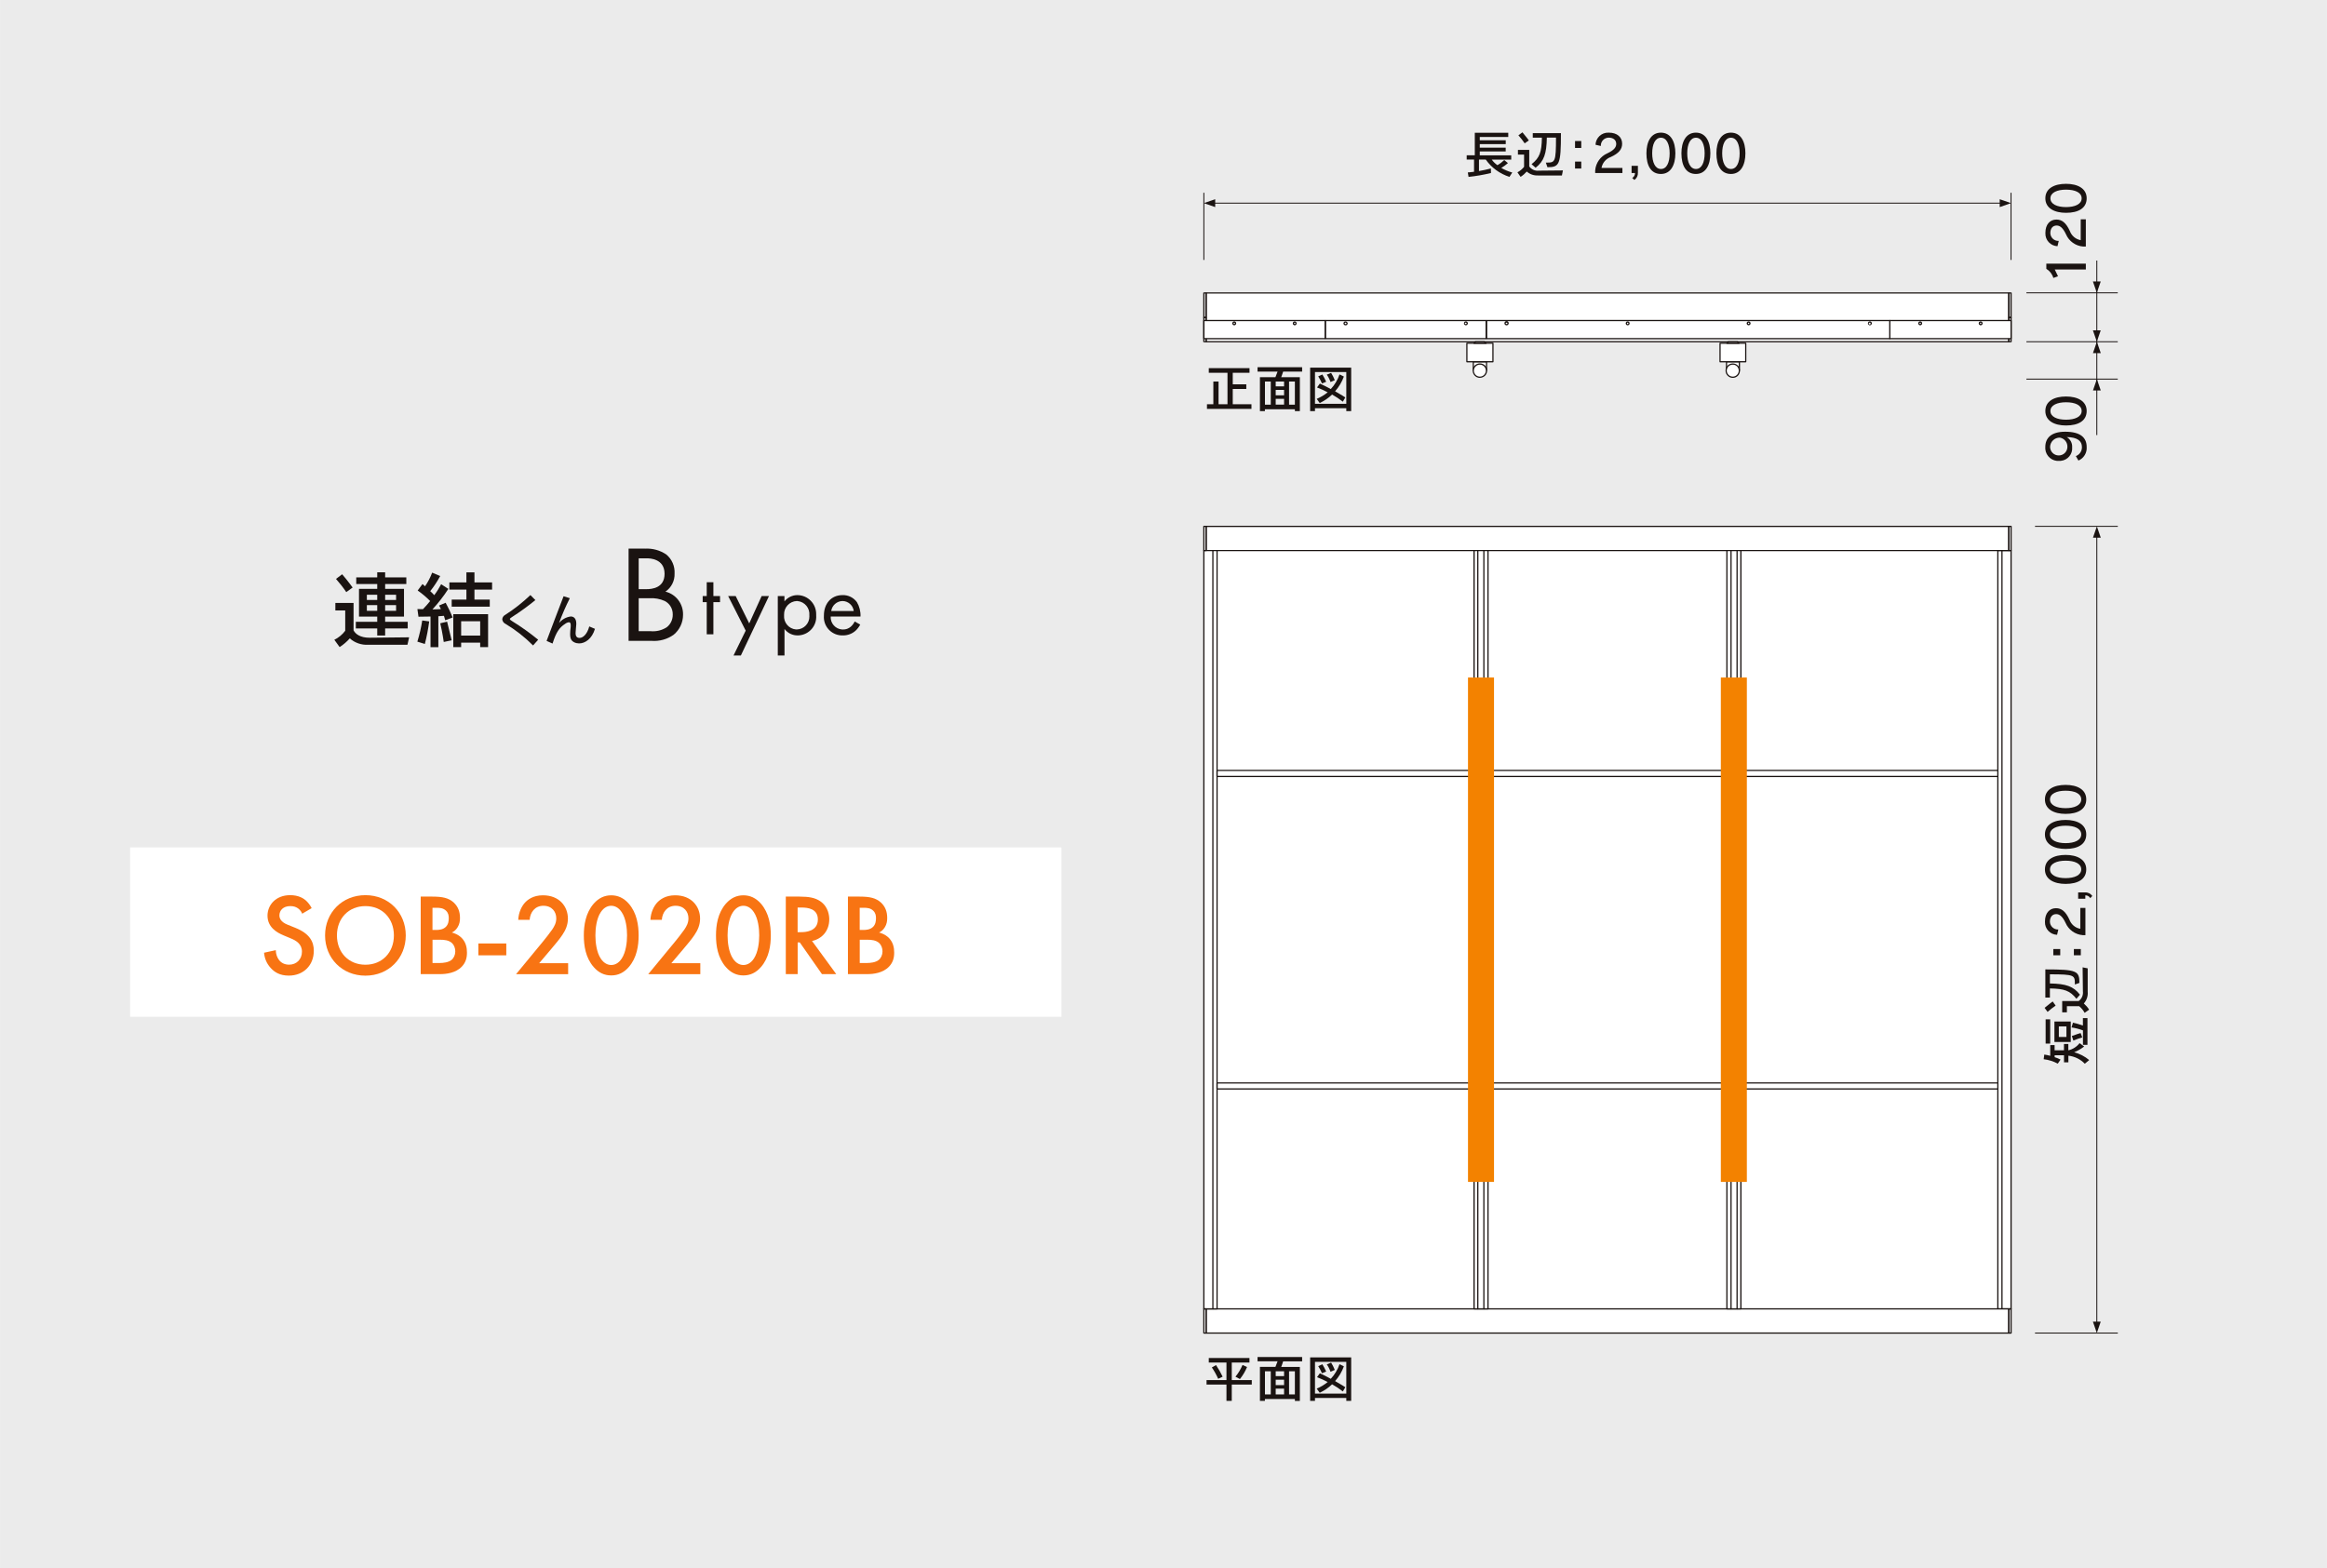 <?xml version="1.0" encoding="UTF-8"?>
<svg id="_レイヤー_1" data-name="レイヤー 1" xmlns="http://www.w3.org/2000/svg" width="176.39mm" height="118.91mm" viewBox="0 0 500 337.08">
  <rect x="0" y="0" width="500" height="337.08" fill="#ebebeb" stroke-width="0"/>
  <rect x="258.67" y="113.14" width="173.46" height="173.38" fill="#fff" stroke-width="0"/>
  <path d="M318.35,233.35h54.09c.07,0,.13.06.13.13v48.56c0,.07-.06.13-.13.13h-54.09c-.07,0-.13-.06-.13-.13v-48.56c0-.07.06-.13.13-.13ZM372.31,233.61h-53.82v48.3h53.82v-48.3Z" fill="#1a1311" stroke-width="0"/>
  <path d="M259.96,166.19h58.06c.07,0,.13.06.14.13,0,0,0,0,0,0v67c0,.07-.06.13-.13.13h-58.07c-.07,0-.13-.06-.13-.13h0v-67c0-.07.06-.13.13-.13ZM317.89,166.46h-57.8v66.73h57.8v-66.73Z" fill="#1a1311" stroke-width="0"/>
  <path d="M259.96,233.35h58.06c.07,0,.13.06.14.13,0,0,0,0,0,0v48.56c0,.07-.06.13-.13.13h-58.07c-.07,0-.13-.06-.13-.13v-48.56c0-.07.06-.13.13-.13ZM317.89,233.61h-57.8v48.3h57.8v-48.3Z" fill="#1a1311" stroke-width="0"/>
  <path d="M259.96,117.47h58.06c.07,0,.13.06.14.13,0,0,0,0,0,0v48.56c0,.07-.06.13-.13.13h-58.07c-.07,0-.13-.06-.13-.13v-48.56c0-.07.06-.13.13-.13ZM317.89,117.73h-57.8v48.29h57.8v-48.29Z" fill="#1a1311" stroke-width="0"/>
  <path d="M318.35,117.47h54.09c.07,0,.13.06.13.13v48.56c0,.07-.06.13-.13.13h-54.09c-.07,0-.13-.06-.13-.13v-48.56c0-.07.06-.13.13-.13ZM372.31,117.73h-53.82v48.29h53.82v-48.29Z" fill="#1a1311" stroke-width="0"/>
  <path d="M372.76,166.19h58.06c.07,0,.13.06.14.13,0,0,0,0,0,0v67c0,.07-.06.13-.13.13h-58.07c-.07,0-.13-.06-.13-.13h0v-67c0-.07.06-.13.13-.13ZM430.69,166.46h-57.8v66.73h57.8v-66.73Z" fill="#1a1311" stroke-width="0"/>
  <path d="M372.76,233.35h58.06c.07,0,.13.06.14.13,0,0,0,0,0,0v48.56c0,.07-.06.13-.13.13h-58.07c-.07,0-.13-.06-.13-.13v-48.56c0-.07.06-.13.13-.13ZM430.69,233.61h-57.8v48.3h57.8v-48.3Z" fill="#1a1311" stroke-width="0"/>
  <path d="M372.76,117.47h58.06c.07,0,.13.06.14.13,0,0,0,0,0,0v48.56c0,.07-.06.13-.13.13h-58.07c-.07,0-.13-.06-.13-.13v-48.56c0-.07.06-.13.13-.13ZM430.69,117.73h-57.8v48.29h57.8v-48.29Z" fill="#1a1311" stroke-width="0"/>
  <rect x="429.28" y="118.33" width="2.85" height="162.99" fill="#fff" stroke-width="0"/>
  <path d="M429.28,118.2h2.85c.07,0,.13.06.13.13v162.99c0,.07-.06.13-.13.13h-2.85c-.07,0-.13-.06-.13-.13h0V118.33c0-.07.06-.13.13-.13ZM431.99,118.46h-2.58v162.72h2.58V118.46Z" fill="#1a1311" stroke-width="0"/>
  <path d="M430.17,281.45c-.07,0-.13-.06-.13-.13h0V118.33c0-.07.06-.13.13-.13s.13.06.13.13v162.99c0,.07-.06.13-.13.13h0Z" fill="#1a1311" stroke-width="0"/>
  <rect x="259.16" y="281.32" width="172.48" height="5.2" fill="#fff" stroke-width="0"/>
  <path d="M259.16,281.19h172.48c.07,0,.13.06.13.13h0v5.2c0,.07-.06.13-.13.13h-172.48c-.07,0-.13-.06-.13-.13v-5.2c0-.07.06-.13.13-.13ZM431.51,281.45h-172.22v4.93h172.22v-4.93Z" fill="#1a1311" stroke-width="0"/>
  <rect x="259.16" y="113.13" width="172.48" height="5.2" fill="#fff" stroke-width="0"/>
  <path d="M259.16,113h172.48c.07,0,.13.06.13.13h0v5.2c0,.07-.06.13-.13.13h-172.48c-.07,0-.13-.06-.13-.13v-5.2c0-.07.06-.13.13-.13ZM431.51,113.27h-172.22v4.93h172.22v-4.93Z" fill="#1a1311" stroke-width="0"/>
  <rect x="258.67" y="118.33" width="2.84" height="162.99" fill="#fff" stroke-width="0"/>
  <path d="M258.67,118.2h2.84c.07,0,.13.06.13.13v162.99c0,.07-.06.13-.13.13h-2.84c-.07,0-.13-.06-.13-.13h0V118.33c0-.07.06-.13.13-.13ZM261.38,118.46h-2.58v162.72h2.58V118.46Z" fill="#1a1311" stroke-width="0"/>
  <path d="M260.61,281.45c-.07,0-.13-.06-.13-.13h0V118.33c0-.07.06-.13.13-.13s.13.06.13.13v162.99c0,.07-.06.13-.13.13h0Z" fill="#1a1311" stroke-width="0"/>
  <rect x="371.06" y="118.33" width="3.01" height="162.99" fill="#fff" stroke-width="0"/>
  <path d="M371.06,118.2h3c.07,0,.13.05.14.13,0,0,0,0,0,0v162.99c0,.07-.06.13-.13.13h-3.01c-.07,0-.13-.06-.13-.13h0V118.33c0-.07.06-.13.13-.13ZM373.93,118.46h-2.74v162.72h2.74V118.46Z" fill="#1a1311" stroke-width="0"/>
  <path d="M371.95,281.45c-.07,0-.13-.06-.13-.13h0V118.33c0-.07.06-.13.13-.13s.13.06.13.13v162.99c0,.07-.06.13-.13.13h0Z" fill="#1a1311" stroke-width="0"/>
  <path d="M373.25,281.45c-.07,0-.13-.06-.13-.13h0V118.33c0-.07.06-.13.13-.13s.13.06.13.13v162.99c0,.07-.06.13-.13.13h0Z" fill="#1a1311" stroke-width="0"/>
  <rect x="319.73" y="232.76" width="51.33" height="1.29" fill="#fff" stroke-width="0"/>
  <path d="M319.73,232.63h51.33c.07,0,.13.06.13.13v1.29c0,.07-.06.13-.13.13h-51.33c-.07,0-.13-.06-.13-.13v-1.29c0-.07.06-.13.13-.13ZM370.93,232.89h-51.07v1.03h51.07v-1.03Z" fill="#1a1311" stroke-width="0"/>
  <rect x="319.73" y="165.59" width="51.33" height="1.3" fill="#fff" stroke-width="0"/>
  <path d="M319.73,165.46h51.33c.07,0,.13.06.13.13v1.3c0,.07-.06.13-.13.13h-51.33c-.07,0-.13-.06-.13-.13v-1.3c0-.07.06-.13.13-.13ZM370.93,165.72h-51.07v1.04h51.07v-1.04Z" fill="#1a1311" stroke-width="0"/>
  <rect x="316.73" y="118.33" width="3" height="162.99" fill="#fff" stroke-width="0"/>
  <path d="M316.73,118.2h3c.07,0,.13.06.13.13v162.99c0,.07-.06.13-.13.13h-3c-.07,0-.13-.06-.13-.13h0V118.33c0-.07.06-.13.13-.13ZM319.6,118.46h-2.73v162.72h2.73V118.46Z" fill="#1a1311" stroke-width="0"/>
  <path d="M317.54,281.45c-.07,0-.13-.06-.13-.13h0V118.33c0-.07.06-.13.13-.13s.13.06.13.13v162.99c0,.07-.06.13-.13.13h0Z" fill="#1a1311" stroke-width="0"/>
  <path d="M318.84,281.45c-.07,0-.13-.06-.13-.13h0V118.33c0-.07.06-.13.13-.13s.13.06.13.13v162.99c0,.07-.06.13-.13.13h0Z" fill="#1a1311" stroke-width="0"/>
  <rect x="261.51" y="232.76" width="55.22" height="1.29" fill="#fff" stroke-width="0"/>
  <path d="M261.51,232.63h55.22c.07,0,.13.06.13.13v1.29c0,.07-.06.13-.13.13h-55.22c-.07,0-.13-.06-.13-.13v-1.29c0-.07.06-.13.13-.13ZM316.6,232.89h-54.95v1.03h54.95v-1.03Z" fill="#1a1311" stroke-width="0"/>
  <path d="M258.67,113h.49c.07,0,.13.06.13.13,0,0,0,0,0,0v5.2c0,.07-.06.13-.13.13h-.49c-.07,0-.13-.06-.13-.13v-5.2c0-.07.06-.13.13-.13ZM259.02,113.27h-.22v4.93h.22v-4.93Z" fill="#1a1311" stroke-width="0"/>
  <path d="M431.64,113h.49c.07,0,.13.06.13.13v5.2c0,.07-.06.13-.13.13h-.49c-.07,0-.13-.06-.13-.13v-5.2c0-.07.06-.13.13-.13ZM431.99,113.27h-.22v4.93h.22v-4.93Z" fill="#1a1311" stroke-width="0"/>
  <path d="M258.67,281.19h.49c.07,0,.13.06.13.13,0,0,0,0,0,0v5.2c0,.07-.06.13-.13.13h-.49c-.07,0-.13-.06-.13-.13v-5.2c0-.07.06-.13.13-.13ZM259.02,281.45h-.22v4.93h.22v-4.93Z" fill="#1a1311" stroke-width="0"/>
  <path d="M431.64,281.19h.49c.07,0,.13.06.13.13v5.2c0,.07-.06.13-.13.13h-.49c-.07,0-.13-.06-.13-.13v-5.2c0-.07.06-.13.13-.13ZM431.99,281.45h-.22v4.93h.22v-4.93Z" fill="#1a1311" stroke-width="0"/>
  <rect x="261.51" y="165.59" width="55.22" height="1.3" fill="#fff" stroke-width="0"/>
  <path d="M261.51,165.46h55.22c.07,0,.13.06.13.13v1.3c0,.07-.06.13-.13.13h-55.22c-.07,0-.13-.06-.13-.13v-1.3c0-.07.06-.13.13-.13ZM316.6,165.72h-54.95v1.04h54.95v-1.04Z" fill="#1a1311" stroke-width="0"/>
  <rect x="374.06" y="232.76" width="55.22" height="1.29" fill="#fff" stroke-width="0"/>
  <path d="M374.06,232.63h55.22c.07,0,.13.06.13.13v1.29c0,.07-.06.13-.13.13h-55.22c-.07,0-.13-.06-.13-.13v-1.29c0-.07.06-.13.13-.13ZM429.15,232.89h-54.96v1.03h54.96v-1.03Z" fill="#1a1311" stroke-width="0"/>
  <rect x="374.06" y="165.59" width="55.22" height="1.3" fill="#fff" stroke-width="0"/>
  <path d="M374.06,165.46h55.22c.07,0,.13.06.13.13v1.3c0,.07-.06.13-.13.13h-55.22c-.07,0-.13-.06-.13-.13v-1.3c0-.07.06-.13.13-.13ZM429.15,165.72h-54.96v1.04h54.96v-1.04Z" fill="#1a1311" stroke-width="0"/>
  <path d="M371.87,67.73h-52.95c-.07,0-.13-.06-.13-.13s.06-.13.13-.13h52.95c.07,0,.13.06.13.13s-.06.13-.13.13Z" fill="#1a1311" stroke-width="0"/>
  <path d="M371.87,67.89h-52.95c-.07,0-.13-.06-.13-.13s.06-.13.13-.13h52.95c.07,0,.13.06.13.13s-.06.13-.13.13Z" fill="#1a1311" stroke-width="0"/>
  <path d="M371.87,72.28h-.01l-52.95-4.38c-.07,0-.13-.07-.12-.14,0,0,0,0,0,0,0-.07.07-.13.14-.12,0,0,0,0,0,0l52.95,4.38c.07,0,.13.06.13.14s-.06.13-.14.13h0Z" fill="#1a1311" stroke-width="0"/>
  <path d="M318.93,72.28c-.07,0-.13-.05-.13-.12,0-.07.05-.14.12-.14l52.95-4.38c.07,0,.14.05.14.12,0,.07-.05.14-.12.14l-52.95,4.38h-.01Z" fill="#1a1311" stroke-width="0"/>
  <rect x="259.16" y="62.97" width="172.48" height="10.48" fill="#fff" stroke-width="0"/>
  <path d="M259.16,62.84h172.48c.07,0,.13.06.13.13h0v10.48c0,.07-.06.13-.13.13h-172.48c-.07,0-.13-.06-.13-.13v-10.48c0-.07.06-.13.13-.13ZM431.51,63.1h-172.22v10.21h172.22v-10.21Z" fill="#1a1311" stroke-width="0"/>
  <path d="M258.67,68.11h.49c.07,0,.13.06.13.13,0,0,0,0,0,0v5.2c0,.07-.06.13-.13.13h-.49c-.07,0-.13-.06-.13-.13v-5.2c0-.07.06-.13.13-.13ZM259.02,68.38h-.22v4.94h.22v-4.94Z" fill="#1a1311" stroke-width="0"/>
  <path d="M258.67,62.84h.49c.07,0,.13.06.13.13,0,0,0,0,0,0v5.28c0,.07-.06.13-.13.13h-.49c-.07,0-.13-.06-.13-.13v-5.28c0-.07.06-.13.13-.13ZM259.02,63.1h-.22v5.01h.22v-5.01Z" fill="#1a1311" stroke-width="0"/>
  <path d="M431.64,68.11h.49c.07,0,.13.06.13.13v5.2c0,.07-.06.13-.13.13h-.49c-.07,0-.13-.06-.13-.13v-5.2c0-.07.06-.13.13-.13ZM431.99,68.38h-.22v4.94h.22v-4.94Z" fill="#1a1311" stroke-width="0"/>
  <path d="M431.64,62.84h.49c.07,0,.13.06.13.13v5.28c0,.07-.06.13-.13.13h-.49c-.07,0-.13-.06-.13-.13v-5.28c0-.07.06-.13.13-.13ZM431.99,63.1h-.22v5.01h.22v-5.01Z" fill="#1a1311" stroke-width="0"/>
  <rect x="316.57" y="77.75" width="2.84" height="1.87" fill="#fff" stroke-width="0"/>
  <path d="M316.57,77.62h2.84c.07,0,.13.06.13.13v1.87c0,.07-.06.13-.13.13,0,0,0,0,0,0h-2.84c-.07,0-.13-.06-.13-.13v-1.87c0-.07.06-.13.13-.13ZM319.28,77.88h-2.58v1.6h2.58v-1.6Z" fill="#1a1311" stroke-width="0"/>
  <rect x="315.19" y="73.77" width="5.6" height="3.98" fill="#fff" stroke-width="0"/>
  <path d="M315.19,73.64h5.6c.07,0,.13.06.13.13,0,0,0,0,0,0v3.98c0,.07-.06.13-.13.13h-5.6c-.07,0-.13-.06-.13-.13v-3.98c0-.07.06-.13.13-.13ZM320.66,73.9h-5.34v3.72h5.34v-3.72Z" fill="#1a1311" stroke-width="0"/>
  <path d="M317.05,73.45l-.32.32h2.6l-.4-.32h-1.88Z" fill="#fff" stroke-width="0"/>
  <path d="M319.32,73.9h-2.6c-.07,0-.13-.06-.13-.13,0-.03.01-.07.04-.09l.32-.32s.06-.04.09-.04h1.87s.06.01.08.03l.4.32c.06.05.07.13.02.19-.03.03-.06.05-.1.05h0ZM317.05,73.63h1.9l-.07-.06h-1.77l-.06.06Z" fill="#1a1311" stroke-width="0"/>
  <path d="M319.41,79.66c0,.79-.64,1.42-1.42,1.42-.79,0-1.42-.64-1.42-1.42,0-.78.63-1.42,1.42-1.42.79,0,1.42.64,1.43,1.42h0" fill="#fff" stroke-width="0"/>
  <path d="M317.98,81.21c-.86,0-1.55-.7-1.55-1.56s.7-1.55,1.56-1.55c.86,0,1.55.7,1.55,1.55,0,.86-.7,1.55-1.56,1.55h0ZM317.98,78.37c-.71,0-1.29.58-1.29,1.29,0,.71.58,1.29,1.29,1.29.71,0,1.29-.58,1.29-1.29s-.58-1.29-1.29-1.29h0Z" fill="#1a1311" stroke-width="0"/>
  <rect x="370.98" y="77.75" width="2.77" height="1.87" fill="#fff" stroke-width="0"/>
  <path d="M370.98,77.62h2.77c.07,0,.13.06.13.13,0,0,0,0,0,0v1.87c0,.07-.06.13-.13.13,0,0,0,0,0,0h-2.77c-.07,0-.13-.06-.13-.13v-1.87c0-.07.06-.13.13-.13ZM373.61,77.88h-2.5v1.6h2.5v-1.6Z" fill="#1a1311" stroke-width="0"/>
  <rect x="369.59" y="73.77" width="5.52" height="3.98" fill="#fff" stroke-width="0"/>
  <path d="M369.59,73.64h5.52c.07,0,.13.06.13.13v3.98c0,.07-.06.13-.13.13h-5.52c-.07,0-.13-.06-.13-.13v-3.98c0-.07.06-.13.13-.13ZM374.98,73.9h-5.26v3.72h5.26v-3.72Z" fill="#1a1311" stroke-width="0"/>
  <path d="M371.39,73.45l-.33.32h2.6l-.32-.32h-1.95Z" fill="#fff" stroke-width="0"/>
  <path d="M373.66,73.9h-2.6c-.07,0-.13-.06-.13-.13,0-.04.01-.07.04-.09l.32-.32s.06-.04.09-.04h1.95s.07.01.09.04l.32.32c.05.05.05.13,0,.19-.02.03-.06.04-.09.04h0ZM371.38,73.63h1.95l-.06-.06h-1.84l-.06.06Z" fill="#1a1311" stroke-width="0"/>
  <path d="M373.74,79.66c-.02.76-.66,1.37-1.42,1.34-.76-.02-1.37-.66-1.34-1.42.02-.75.63-1.35,1.38-1.35.77.01,1.39.65,1.38,1.42" fill="#fff" stroke-width="0"/>
  <path d="M372.36,81.21c-.86.02-1.57-.66-1.59-1.51-.02-.86.66-1.57,1.51-1.59.86-.02,1.57.66,1.59,1.51,0,.01,0,.03,0,.04,0,.85-.67,1.54-1.51,1.55ZM372.36,78.37c-.71-.02-1.31.54-1.33,1.25-.02.71.54,1.31,1.25,1.33.71.02,1.31-.54,1.33-1.25,0-.01,0-.03,0-.04,0-.7-.55-1.28-1.25-1.29Z" fill="#1a1311" stroke-width="0"/>
  <rect x="258.67" y="68.89" width="26.07" height="3.9" fill="#fff" stroke-width="0"/>
  <path d="M258.67,68.76h26.07c.07,0,.13.06.13.13v3.9c0,.07-.06.13-.13.13h-26.07c-.07,0-.13-.06-.13-.13v-3.9c0-.07.06-.13.13-.13ZM284.61,69.03h-25.8v3.63h25.8v-3.63Z" fill="#1a1311" stroke-width="0"/>
  <path d="M265.2,69.92c-.23,0-.42-.19-.42-.42s.19-.42.42-.42.42.19.42.42h0c0,.23-.19.42-.42.42ZM265.2,69.35c-.08,0-.15.07-.15.15,0,.08.07.15.15.15s.15-.07.15-.15-.07-.15-.15-.15Z" fill="#1a1311" stroke-width="0"/>
  <path d="M278.2,69.92c-.23,0-.42-.18-.42-.41,0-.23.18-.42.41-.42.23,0,.42.18.42.41h0c0,.23-.19.42-.41.42ZM278.2,69.35c-.08,0-.15.07-.15.15,0,.08.07.15.15.15.08,0,.15-.07.15-.15,0-.08-.07-.15-.15-.15Z" fill="#1a1311" stroke-width="0"/>
  <rect x="406.06" y="68.89" width="26.07" height="3.9" fill="#fff" stroke-width="0"/>
  <path d="M406.06,68.76h26.07c.07,0,.13.06.13.13,0,0,0,0,0,0v3.9c0,.07-.06.13-.13.13h-26.07c-.07,0-.13-.06-.13-.13v-3.9c0-.07.06-.13.13-.13ZM432,69.03h-25.8v3.63h25.8v-3.63Z" fill="#1a1311" stroke-width="0"/>
  <path d="M425.59,69.92c-.23,0-.42-.19-.42-.42,0-.23.19-.42.42-.42.23,0,.42.19.42.42h0c0,.23-.19.42-.42.42ZM425.59,69.35c-.08,0-.15.07-.15.15,0,.08.07.15.15.15s.15-.07.15-.15h0c0-.08-.07-.15-.15-.15h0Z" fill="#1a1311" stroke-width="0"/>
  <path d="M412.6,69.92c-.23,0-.42-.18-.42-.42s.18-.42.42-.42c.23,0,.42.18.42.42h0c0,.23-.19.42-.42.42ZM412.6,69.35c-.08,0-.15.07-.16.15,0,.09.07.15.16.15.08,0,.15-.07.15-.15h0c0-.08-.07-.15-.15-.15h0Z" fill="#1a1311" stroke-width="0"/>
  <rect x="319.41" y="68.89" width="86.65" height="3.9" fill="#fff" stroke-width="0"/>
  <path d="M319.41,68.76h86.65c.07,0,.13.06.13.13v3.9c0,.07-.06.13-.13.13h-86.65c-.07,0-.13-.06-.13-.13v-3.9c0-.07.06-.13.13-.13ZM405.93,69.03h-86.38v3.63h86.38v-3.63Z" fill="#1a1311" stroke-width="0"/>
  <path d="M401.75,69.92c-.23-.02-.4-.22-.38-.46s.22-.4.46-.38c.22.02.38.2.38.42-.01.24-.22.43-.46.42ZM401.75,69.35c-.09,0-.18.06-.19.15-.03.11.04.22.15.24.11.03.22-.04.24-.15s-.04-.22-.15-.24c-.02,0-.03,0-.05,0Z" fill="#1a1311" stroke-width="0"/>
  <path d="M375.73,69.92c-.23,0-.42-.19-.42-.42s.19-.42.42-.42.42.19.42.42h0c0,.23-.19.42-.42.42h0ZM375.73,69.35c-.08,0-.15.07-.15.15s.07.15.15.15.15-.07.15-.15h0c0-.08-.07-.15-.15-.15h0Z" fill="#1a1311" stroke-width="0"/>
  <path d="M349.74,69.92c-.23,0-.42-.18-.42-.42s.18-.42.42-.42c.23,0,.42.18.42.42h0c0,.23-.19.42-.42.42ZM349.74,69.35c-.08,0-.15.07-.15.15-.01.08.04.16.13.17s.16-.04.17-.13c0-.02,0-.03,0-.05,0-.08-.07-.15-.15-.15h0Z" fill="#1a1311" stroke-width="0"/>
  <path d="M323.71,69.92c-.24.01-.44-.17-.45-.41,0,0,0,0,0,0-.02-.25.16-.47.42-.5s.47.16.5.42c.02.25-.16.47-.42.5-.01,0-.03,0-.04,0ZM323.71,69.35c-.09,0-.18.06-.19.15.01.09.09.16.19.15.1.01.19-.06.2-.15h0c-.02-.1-.1-.16-.2-.15h0Z" fill="#1a1311" stroke-width="0"/>
  <rect x="284.81" y="68.89" width="34.51" height="3.9" fill="#fff" stroke-width="0"/>
  <path d="M284.81,68.76h34.51c.07,0,.13.06.13.13v3.9c0,.07-.06.13-.13.13h-34.51c-.07,0-.13-.06-.13-.13v-3.9c0-.07.06-.13.13-.13ZM319.2,69.03h-34.25v3.63h34.25v-3.63Z" fill="#1a1311" stroke-width="0"/>
  <path d="M314.94,69.92c-.23-.02-.4-.22-.38-.46s.22-.4.46-.38c.22.02.38.2.38.42-.01.24-.22.43-.46.42ZM314.94,69.35c-.08-.02-.17.04-.19.12-.02.08.04.17.12.19.02,0,.04,0,.07,0,.08.02.17-.04.19-.12.02-.08-.04-.17-.12-.19-.02,0-.04,0-.07,0Z" fill="#1a1311" stroke-width="0"/>
  <path d="M289.12,69.92c-.23.02-.43-.15-.45-.38-.02-.23.15-.43.38-.45.02,0,.05,0,.07,0,.24,0,.44.18.46.42-.01.24-.22.43-.46.42ZM289.12,69.35c-.08-.02-.17.03-.19.12s.03.17.12.19c.02,0,.05,0,.07,0,.08.02.17-.04.19-.12.02-.08-.04-.17-.12-.19-.02,0-.04,0-.07,0Z" fill="#1a1311" stroke-width="0"/>
  <path d="M455.05,63.04h-19.63v-.2h19.63v.2Z" fill="#1a1311" stroke-width="0"/>
  <path d="M455.05,73.55h-19.63v-.2h19.63v.2Z" fill="#1a1311" stroke-width="0"/>
  <path d="M455.05,81.58h-19.63v-.2h19.63v.2Z" fill="#1a1311" stroke-width="0"/>
  <path d="M450.65,93.51h-.2v-37.51h.2v37.51Z" fill="#1a1311" stroke-width="0"/>
  <path d="M449.71,75.89h1.69l-.84-2.44-.84,2.44Z" fill="#1a1311" stroke-width="0"/>
  <path d="M449.71,83.93h1.69l-.84-2.44-.84,2.44Z" fill="#1a1311" stroke-width="0"/>
  <path d="M449.71,60.5l.84,2.44.84-2.44h-1.69Z" fill="#1a1311" stroke-width="0"/>
  <path d="M449.71,71l.84,2.44.84-2.44h-1.69Z" fill="#1a1311" stroke-width="0"/>
  <path d="M446.05,98.03c.81-.31,1.34-1.1,1.3-1.97,0-1.25-.93-2.09-3.27-2.12.77.44,1.22,1.28,1.17,2.17.14,1.48-.95,2.8-2.44,2.94-.11,0-.21.01-.32.01-1.53.13-2.88-1.01-3.01-2.55-.01-.15-.01-.3,0-.44,0-1.88,1.23-3.28,4.26-3.28,3.38,0,4.63,1.33,4.63,3.28.1,1.25-.62,2.43-1.77,2.92l-.55-.95ZM440.51,96.04c0,1.03.84,1.86,1.87,1.85,1.03,0,1.86-.84,1.85-1.87h0c.02-.97-.67-1.8-1.62-1.96-1.12-.02-2.06.86-2.1,1.98" fill="#1a1311" stroke-width="0"/>
  <path d="M443.93,91.45c-2.48,0-4.44-.98-4.44-3.12s1.94-3.11,4.44-3.11,4.44.99,4.44,3.11-1.78,3.12-4.44,3.12M443.93,86.46c-1.88,0-3.35.62-3.35,1.87s1.43,1.88,3.35,1.88,3.36-.63,3.36-1.88-1.4-1.87-3.36-1.87" fill="#1a1311" stroke-width="0"/>
  <path d="M448.18,57.92h-6.67l.7,1.46-1,.36c-.24-.82-.78-1.52-1.51-1.96v-1.11h8.49v1.25Z" fill="#1a1311" stroke-width="0"/>
  <path d="M448.18,52.99h-.58c-1.61-.13-3.03-1.14-3.67-2.62-.65-1.38-1.28-1.9-2.01-1.9-.82,0-1.36.59-1.36,1.64.03.95.82,1.7,1.77,1.67.01,0,.03,0,.04,0l-.27,1.14c-1.49-.06-2.66-1.31-2.6-2.81,0-.02,0-.04,0-.07,0-1.82,1-2.85,2.37-2.85,1.2,0,2.07.7,2.88,2.45.37,1.03,1.26,1.79,2.34,1.98v-4.49h1.1v5.85Z" fill="#1a1311" stroke-width="0"/>
  <path d="M443.93,45.74c-2.48,0-4.44-.98-4.44-3.12s1.94-3.11,4.44-3.11,4.44.99,4.44,3.11-1.78,3.12-4.44,3.12M443.93,40.76c-1.88,0-3.35.62-3.35,1.87s1.43,1.88,3.35,1.88,3.36-.63,3.36-1.88-1.4-1.87-3.36-1.87" fill="#1a1311" stroke-width="0"/>
  <path d="M264.67,297.59v3.5h-1.14v-3.5h-4.28v-.97h4.28v-3.77h-3.8v-.97h8.74v.97h-3.8v3.77h4.3v.97h-4.3ZM261.75,296.35c-.38-.85-.83-1.67-1.36-2.44l.9-.51c.53.8,1,1.63,1.42,2.49l-.96.46ZM265.47,295.89c.62-.76,1.13-1.61,1.51-2.52l.97.45c-.38.93-.9,1.8-1.53,2.58l-.95-.5Z" fill="#1a1311" stroke-width="0"/>
  <path d="M278.23,301.09v-.4h-6.44v.4h-1.07v-7.3h3.33s.26-.63.46-1.2h-4.3v-.93h9.58v.94h-4.08c-.16.57-.42,1.2-.42,1.2h4.01v7.3h-1.06ZM273.05,294.73h-1.25v4.98h1.25v-4.98ZM275.91,294.73h-1.8v1.04h1.8v-1.04ZM275.91,296.54h-1.8v1.17h1.8v-1.17ZM275.91,298.46h-1.8v1.24h1.8v-1.24ZM278.23,294.73h-1.25v4.98h1.25v-4.98Z" fill="#1a1311" stroke-width="0"/>
  <path d="M289.28,301.09v-.62h-6.73v.62h-1.04v-9.34h8.82v9.34h-1.05ZM289.28,292.7h-6.73v6.83h6.73v-6.83ZM288.53,299.06c-.73-.57-1.5-1.08-2.3-1.53-.78.75-1.68,1.36-2.66,1.82l-.65-.89c.85-.35,1.65-.83,2.36-1.42-.74-.39-1.5-.74-2.29-1.04l.61-.84c.82.36,1.62.8,2.35,1.19.84-.9,1.48-1.97,1.87-3.14l.94.46c-.42,1.17-1.07,2.24-1.89,3.17,1.29.71,2.2,1.32,2.2,1.32l-.54.92ZM284.05,295.15c-.23-.53-.49-1.04-.8-1.52l.89-.4c.3.5.57,1.02.82,1.56l-.91.37ZM285.89,294.84c-.19-.57-.46-1.1-.8-1.59l.93-.38c.31.5.57,1.03.79,1.57l-.92.4Z" fill="#1a1311" stroke-width="0"/>
  <path d="M259.34,87.89v-1.01h1.37v-4.88h1.12v4.88h1.92v-6.75h-4.02v-1h8.75v1h-3.6v2.47h2.91v1h-2.91v3.28h4.02v1.01h-9.56Z" fill="#1a1311" stroke-width="0"/>
  <path d="M278.23,88.36v-.4h-6.44v.4h-1.07v-7.29h3.33s.26-.63.46-1.2h-4.3v-.94h9.58v.94h-4.08c-.16.57-.42,1.2-.42,1.2h4.01v7.29h-1.06ZM273.05,82h-1.25v4.98h1.25v-4.98ZM275.91,82h-1.8v1.04h1.8v-1.04ZM275.91,83.81h-1.8v1.16h1.8v-1.16ZM275.91,85.73h-1.8v1.24h1.8v-1.24ZM278.23,82h-1.25v4.98h1.25v-4.98Z" fill="#1a1311" stroke-width="0"/>
  <path d="M289.28,88.36v-.62h-6.73v.62h-1.04v-9.34h8.82v9.34h-1.05ZM289.28,79.96h-6.73v6.83h6.73v-6.83ZM288.53,86.33c-.73-.57-1.5-1.08-2.3-1.53-.78.75-1.68,1.36-2.66,1.82l-.65-.89c.85-.35,1.65-.83,2.36-1.41-.74-.39-1.5-.74-2.29-1.04l.61-.84c.82.36,1.62.79,2.35,1.18.84-.9,1.48-1.98,1.87-3.15l.94.46c-.42,1.17-1.07,2.24-1.89,3.17,1.29.71,2.2,1.32,2.2,1.32l-.54.92ZM284.05,82.41c-.23-.53-.49-1.04-.8-1.52l.89-.4c.3.5.57,1.02.82,1.56l-.91.37ZM285.89,82.11c-.19-.57-.46-1.1-.8-1.59l.93-.38c.31.5.57,1.03.79,1.57l-.92.4Z" fill="#1a1311" stroke-width="0"/>
  <path d="M455.06,113.23h-17.79v-.2h17.79v.2Z" fill="#1a1311" stroke-width="0"/>
  <path d="M455.06,286.62h-17.79v-.2h17.79v.2Z" fill="#1a1311" stroke-width="0"/>
  <path d="M450.65,285.39h-.2V114.26h.2v171.13Z" fill="#1a1311" stroke-width="0"/>
  <path d="M449.71,115.57h1.69l-.84-2.44-.84,2.44Z" fill="#1a1311" stroke-width="0"/>
  <path d="M449.71,284.07l.84,2.44.84-2.44h-1.69Z" fill="#1a1311" stroke-width="0"/>
  <path d="M258.77,55.87h-.2v-14.44h.2v14.44Z" fill="#1a1311" stroke-width="0"/>
  <path d="M447.83,224.93c-.66.51-1.39.92-2.15,1.24,1.19.31,2.29.88,3.23,1.67l-.94.79c-.94-.97-2.18-1.58-3.53-1.73v1.43h-.94v-1.52h-2.01v.41c.44.13.86.31,1.27.52l-.6.87c-.94-.5-1.97-.83-3.03-.95l.13-1c.43.06.86.15,1.28.27v-2.31h.94v1.12h2.01v-1.36h.94v1.37c.96-.22,1.81-.77,2.42-1.55l.97.72ZM440.53,224.3h-.98v-5.21h.98v5.21ZM444.95,223.95h-3.51v-4.4h3.51v4.4ZM442.39,222.88h1.63v-2.27h-1.63v2.27ZM448.55,224.57h-.98v-3.11c-.79-.29-1.61-.5-2.45-.63l.3-1.02c.73.15,1.44.36,2.14.61v-1.6h.98v5.76ZM447.43,222.97c-.65.19-1.29.41-1.92.68l-.33-.98c.89-.35,1.89-.63,1.89-.63l.36.94Z" fill="#1a1311" stroke-width="0"/>
  <path d="M441.7,216.14c-.6.41-1.18.86-1.73,1.35l-.64-.87c.84-.73,1.74-1.37,1.74-1.37l.63.89ZM445.83,211.6v-.15c0-1.83-.07-2.04-5.36-2.04v1.97c3.43.06,5.05.59,6.46,2.42l-.76.87c-1.39-1.74-2.58-2.17-5.7-2.22v1.96h-.98v-6.05h.08c6.69,0,7.24.33,7.24,2.9l-.98.34ZM448.6,213.27c.05.88-.25,1.75-.84,2.41.44.39.83.83,1.14,1.33l-.97.68c-.29-.55-.69-1.03-1.18-1.43h-2.63v1.32h-1.01v-2.43h3.55c.65-.47,1-1.27.9-2.07l-.06-5.17,1.09.22v5.15Z" fill="#1a1311" stroke-width="0"/>
  <path d="M442.69,205.32h-1.49v-1.34h1.49v1.34ZM447.11,205.32h-1.49v-1.34h1.49v1.34Z" fill="#1a1311" stroke-width="0"/>
  <path d="M448.09,200.99h-.58c-1.61-.13-3.03-1.14-3.67-2.62-.65-1.38-1.29-1.9-2.01-1.9-.82,0-1.36.59-1.36,1.64.03.95.82,1.7,1.77,1.67.01,0,.03,0,.04,0l-.27,1.14c-1.49-.05-2.66-1.3-2.6-2.79,0-.03,0-.05,0-.08,0-1.82,1-2.85,2.37-2.85,1.2,0,2.07.7,2.88,2.45.37,1.03,1.26,1.79,2.34,1.98v-4.49h1.1v5.85Z" fill="#1a1311" stroke-width="0"/>
  <path d="M449.14,193.04c-.21-.38-.62-.62-1.06-.6v.73h-1.54v-1.36h1.47c.62-.04,1.21.25,1.57.76l-.44.47Z" fill="#1a1311" stroke-width="0"/>
  <path d="M443.84,189.98c-2.48,0-4.44-.98-4.44-3.12s1.94-3.11,4.44-3.11,4.44.99,4.44,3.11-1.79,3.12-4.44,3.12M443.84,184.99c-1.89,0-3.35.62-3.35,1.87s1.43,1.88,3.35,1.88,3.36-.63,3.36-1.88-1.4-1.87-3.36-1.87" fill="#1a1311" stroke-width="0"/>
  <path d="M443.84,182.46c-2.48,0-4.44-.98-4.44-3.12s1.94-3.11,4.44-3.11,4.44.99,4.44,3.11-1.79,3.12-4.44,3.12M443.84,177.47c-1.89,0-3.35.62-3.35,1.87s1.43,1.88,3.35,1.88,3.36-.63,3.36-1.88-1.4-1.87-3.36-1.87" fill="#1a1311" stroke-width="0"/>
  <path d="M443.84,174.93c-2.48,0-4.44-.98-4.44-3.12s1.94-3.11,4.44-3.11,4.44.99,4.44,3.11-1.79,3.12-4.44,3.12M443.84,169.95c-1.89,0-3.35.62-3.35,1.87s1.43,1.88,3.35,1.88,3.36-.63,3.36-1.88-1.4-1.87-3.36-1.87" fill="#1a1311" stroke-width="0"/>
  <path d="M432.22,55.87h-.2v-14.44h.2v14.44Z" fill="#1a1311" stroke-width="0"/>
  <path d="M431,43.76h-171.21v-.2h171.21v.2Z" fill="#1a1311" stroke-width="0"/>
  <path d="M258.67,43.66l2.44.85v-1.69l-2.44.84Z" fill="#1a1311" stroke-width="0"/>
  <path d="M429.68,44.51l2.44-.85-2.44-.84v1.68Z" fill="#1a1311" stroke-width="0"/>
  <rect x="315.43" y="145.62" width="5.59" height="108.41" fill="#f38200" stroke-width="0"/>
  <path d="M324.32,38.01c-2.05-.66-3.84-1.96-5.08-3.72h-1.45v2.47c.86-.14,1.71-.33,2.55-.55l.03.97c-1.58.39-3.19.67-4.82.84l-.16-.96s.6-.04,1.34-.14v-2.62h-1.58v-.93h1.74v-4.83h7.19v.9h-6.12v.71h5.58v.82h-5.58v.76h5.57v.82h-5.57v.83h6.76v.93h-4.18c.33.46.74.86,1.21,1.19.53-.3,1.02-.67,1.46-1.1l.8.65c-.44.4-.92.74-1.43,1.04.74.43,1.54.77,2.36.99l-.62.96Z" fill="#1a1311" stroke-width="0"/>
  <path d="M330.47,37.71c-.88.05-1.75-.25-2.41-.84-.39.44-.83.83-1.33,1.14l-.68-.97c.55-.29,1.03-.69,1.43-1.18v-2.63h-1.32v-1.01h2.43v3.55c.47.66,1.27,1.01,2.07.91l5.17-.05-.22,1.09h-5.15ZM327.61,30.81c-.41-.61-.86-1.18-1.35-1.73l.87-.64c.73.84,1.37,1.74,1.37,1.74l-.89.63ZM332.15,34.95h.15c1.83,0,2.04-.08,2.04-5.37h-1.97c-.06,3.43-.59,5.05-2.41,6.47l-.87-.76c1.74-1.39,2.17-2.58,2.22-5.7h-1.96v-.98h6.05v.09c0,6.68-.33,7.24-2.9,7.24l-.34-.99Z" fill="#1a1311" stroke-width="0"/>
  <path d="M338.43,30.31h1.34v1.49h-1.34v-1.49ZM338.43,34.73h1.34v1.49h-1.34v-1.49Z" fill="#1a1311" stroke-width="0"/>
  <path d="M342.76,37.2v-.58c.13-1.61,1.14-3.03,2.62-3.67,1.38-.65,1.9-1.28,1.9-2.01,0-.82-.59-1.36-1.64-1.36-.95.03-1.69.81-1.67,1.76,0,.01,0,.03,0,.04l-1.14-.27c.06-1.49,1.31-2.66,2.8-2.6.02,0,.05,0,.07,0,1.82,0,2.85,1,2.85,2.37,0,1.2-.7,2.07-2.45,2.87-1.03.37-1.79,1.26-1.98,2.34h4.49v1.1h-5.85Z" fill="#1a1311" stroke-width="0"/>
  <path d="M350.71,38.25c.38-.21.62-.62.6-1.06h-.73v-1.55h1.36v1.47c.04.62-.25,1.21-.76,1.57l-.47-.44Z" fill="#1a1311" stroke-width="0"/>
  <path d="M353.77,32.95c0-2.48.98-4.44,3.11-4.44s3.11,1.94,3.11,4.44-.99,4.44-3.11,4.44-3.11-1.78-3.11-4.44M358.76,32.95c0-1.88-.62-3.35-1.87-3.35s-1.88,1.43-1.88,3.35.63,3.37,1.88,3.37,1.87-1.4,1.87-3.37" fill="#1a1311" stroke-width="0"/>
  <path d="M361.29,32.95c0-2.48.98-4.44,3.11-4.44s3.11,1.94,3.11,4.44-.99,4.44-3.11,4.44-3.11-1.78-3.11-4.44M366.28,32.95c0-1.88-.62-3.35-1.87-3.35s-1.87,1.43-1.87,3.35.63,3.37,1.87,3.37,1.87-1.4,1.87-3.37" fill="#1a1311" stroke-width="0"/>
  <path d="M368.81,32.95c0-2.48.98-4.44,3.12-4.44s3.11,1.94,3.11,4.44-.99,4.44-3.11,4.44-3.12-1.78-3.12-4.44M373.8,32.95c0-1.88-.62-3.35-1.87-3.35s-1.88,1.43-1.88,3.35.63,3.37,1.88,3.37,1.87-1.4,1.87-3.37" fill="#1a1311" stroke-width="0"/>
  <rect x="369.76" y="145.62" width="5.59" height="108.41" fill="#f38200" stroke-width="0"/>
  <path d="M79.09,138.58c-1.44.08-2.86-.41-3.94-1.37-.64.72-1.37,1.35-2.18,1.87l-1.14-1.57c.92-.45,1.73-1.12,2.34-1.94v-4.37h-2.12v-1.61h3.91v5.89c.43.84,1.5,1.59,3.43,1.59l8.51-.09-.36,1.6h-8.44ZM74.4,127.27c-.67-.99-1.41-1.94-2.21-2.84l1.32-1c1.19,1.37,2.25,2.85,2.25,2.85l-1.36.98ZM82.75,135.07v1.52h-1.7v-1.52h-4.6v-1.43h4.6v-1.11h-3.92v-5.96h3.92v-1.04h-4.51v-1.43h4.51v-1.09h1.7v1.09h4.55v1.43h-4.55v1.04h4.05v5.96h-4.05v1.11h4.85v1.43h-4.85ZM81.05,127.83h-2.23v1.12h2.23v-1.12ZM81.05,130.06h-2.23v1.23h2.23v-1.23ZM85.1,127.83h-2.35v1.12h2.35v-1.12ZM85.1,130.06h-2.35v1.23h2.35v-1.23Z" fill="#1a1311" stroke-width="0"/>
  <path d="M89.67,137.91c.46-1.49.81-3.01,1.05-4.55l1.5.2c-.22,1.64-.53,3.26-.94,4.85l-1.61-.5ZM92.5,139.08v-6.57c-1.43.04-2.59.04-2.59.04l-.23-1.64s.45.02,1.2.02c.54-.56,1.05-1.14,1.54-1.75-.82-.83-1.72-1.59-2.68-2.26l1.03-1.39c.2.16.38.32.55.48.63-.91,1.14-1.89,1.53-2.93l1.73.73c-.62,1.14-1.33,2.23-2.14,3.25.3.27.59.55.86.86.56-.74,1.05-1.53,1.48-2.35l1.55,1c-1.01,1.57-2.16,3.04-3.42,4.41.52,0,1.35-.04,1.82-.07-.14-.3-.39-.77-.39-.77l1.41-.59c.56,1.02,1.06,2.08,1.5,3.16l-1.59.61c-.08-.33-.17-.65-.28-.96-.34.04-.75.07-1.2.09v6.65h-1.67ZM95.34,137.98s-.27-2.02-.75-4.01l1.47-.36c.53,2.18.98,4.01.98,4.01l-1.7.36ZM97.05,130.39v-1.52h3.16v-2.14h-3.66v-1.55h3.66v-2.16h1.73v2.16h3.79v1.55h-3.79v2.14h3.29v1.52h-8.17ZM103.17,139.08v-.96h-4.09v.96h-1.69v-7.07h7.48v7.07h-1.7ZM103.17,133.53h-4.09v3.07h4.09v-3.07Z" fill="#1a1311" stroke-width="0"/>
  <path d="M114.53,138.73c-1.76-1.78-3.74-3.33-5.88-4.62-.41-.18-.69-.56-.74-1.01.04-.42.29-.78.66-.96,1.93-1.23,3.73-2.66,5.39-4.24l1.07,1.08c-1.61,1.31-3.29,2.53-5.04,3.65-.28.18-.44.31-.44.43s.16.24.46.43c1.96,1.21,3.84,2.55,5.62,4.01l-1.11,1.24Z" fill="#1a1311" stroke-width="0"/>
  <path d="M127.84,135.14c-.65,2.19-2.14,3.15-3.41,3.15-.35,0-.69-.07-1.01-.22-.63-.31-.92-.73-.92-1.78,0-.48.04-.96.11-1.44.02-.14.03-.28.02-.43,0-.49-.14-.68-.39-.68-.31.04-.6.17-.84.36-1.16.75-1.89,1.7-2.68,4.22l-1.28-.57c.92-2.51,2.73-7.17,3.65-9.6l1.34.42c-.87,1.73-1.65,3.52-2.32,5.34.63-.78,1.53-1.28,2.52-1.41.7,0,1.19.49,1.19,1.53v.14c-.03.71-.15,1.37-.15,1.89,0,.42.09,1.05.85,1.05.71,0,1.63-.74,2.09-2.47l1.23.52Z" fill="#1a1311" stroke-width="0"/>
  <path d="M138.6,117.92c1.61-.09,3.21.35,4.55,1.25,1.22,1,1.88,2.53,1.79,4.1.06,1.55-.68,3.02-1.96,3.89,2.28.56,3.85,2.65,3.78,4.99,0,1.66-.74,3.23-2.02,4.28-1.38.98-3.07,1.44-4.75,1.31h-4.93v-19.83h3.57ZM137.23,126.63h1.67c1.16,0,3.89-.24,3.89-3.3,0-3.27-3.21-3.33-3.84-3.33h-1.72v6.63ZM137.23,135.66h2.53c1.22.12,2.44-.17,3.48-.83.85-.65,1.33-1.67,1.31-2.74.03-1.21-.62-2.34-1.7-2.91-1.05-.48-2.21-.68-3.36-.6h-2.26v7.07Z" fill="#1a1311" stroke-width="0"/>
  <path d="M153.28,129.42v6.91h-1.43v-6.91h-.87v-1.31h.87v-2.97h1.43v2.97h1.43v1.31h-1.43Z" fill="#1a1311" stroke-width="0"/>
  <path d="M160.23,135.56l-3.78-7.45h1.62l2.91,5.88,2.67-5.88h1.58l-6.04,12.77h-1.58l2.61-5.33Z" fill="#1a1311" stroke-width="0"/>
  <path d="M168.55,140.89h-1.43v-12.78h1.43v1.15c.68-.86,1.72-1.36,2.81-1.35,2.25.03,4.04,1.88,4.01,4.13,0,.08,0,.16,0,.23.17,2.2-1.49,4.12-3.69,4.29-.08,0-.17,0-.25.01-1.12.03-2.19-.49-2.87-1.38v5.7ZM173.9,132.27c.15-1.55-.98-2.93-2.53-3.08-.05,0-.11,0-.16-.01-1.58.06-2.8,1.39-2.74,2.96,0,.04,0,.07,0,.11-.13,1.55,1.02,2.91,2.56,3.04.06,0,.12,0,.19,0,1.53-.04,2.73-1.32,2.69-2.85,0-.06,0-.12-.01-.18" fill="#1a1311" stroke-width="0"/>
  <path d="M184.84,134.23c-.26.5-.6.95-1.01,1.33-.75.67-1.73,1.03-2.73,1.01-2.17.08-4-1.62-4.08-3.79,0-.17,0-.34.01-.51,0-2.46,1.51-4.36,3.98-4.36,1.22-.05,2.39.52,3.11,1.51.55.93.82,2.01.77,3.09h-6.4c-.09,1.45,1.02,2.7,2.47,2.79.05,0,.1,0,.15,0,.62.02,1.21-.19,1.68-.59.36-.31.65-.7.85-1.13l1.19.66ZM183.44,131.32c-.16-1.22-1.19-2.13-2.42-2.14-1.22.03-2.24.93-2.42,2.14h4.83Z" fill="#1a1311" stroke-width="0"/>
  <g>
    <rect x="27.94" y="182.14" width="200.13" height="36.39" fill="#fff" stroke-width="0"/>
    <g>
      <path d="M64.93,196.4c-.15-.38-.38-.72-.75-1.05-.52-.42-1.07-.6-1.8-.6-1.55,0-2.35.92-2.35,2,0,.5.18,1.38,1.8,2.02l1.67.67c3.07,1.25,3.92,3,3.92,4.9,0,3.17-2.25,5.35-5.37,5.35-1.92,0-3.07-.72-3.92-1.67-.9-1-1.3-2.1-1.4-3.25l2.52-.55c0,.82.3,1.6.7,2.12.47.6,1.17,1,2.17,1,1.55,0,2.75-1.12,2.75-2.8s-1.3-2.4-2.4-2.85l-1.6-.67c-1.38-.58-3.4-1.72-3.4-4.22,0-2.25,1.75-4.4,4.87-4.4,1.8,0,2.82.67,3.35,1.12.45.4.92.97,1.27,1.67l-2.05,1.2Z" fill="#f87413" stroke-width="0"/>
      <path d="M87.18,201.05c0,4.9-3.67,8.65-8.67,8.65s-8.67-3.75-8.67-8.65,3.67-8.65,8.67-8.65,8.67,3.75,8.67,8.65ZM84.63,201.05c0-3.7-2.55-6.3-6.12-6.3s-6.12,2.6-6.12,6.3,2.55,6.3,6.12,6.3,6.12-2.6,6.12-6.3Z" fill="#f87413" stroke-width="0"/>
      <path d="M92.91,192.71c2.15,0,3.5.28,4.6,1.3.9.85,1.32,1.92,1.32,3.3,0,.65-.1,1.33-.5,1.97-.38.65-.88.97-1.25,1.15.3.08,1.32.35,2.15,1.2.9.95,1.1,2.1,1.1,3.12,0,1.2-.3,2.15-1.1,3-1.32,1.4-3.4,1.62-4.67,1.62h-4.17v-16.67h2.52ZM92.93,199.88h.77c.62,0,1.47-.07,2.07-.65.58-.55.65-1.33.65-1.9,0-.5-.07-1.1-.6-1.6-.57-.55-1.3-.62-2.02-.62h-.88v4.77ZM92.93,206.98h1.55c.72,0,1.87-.12,2.52-.65.5-.4.82-1.1.82-1.85,0-.67-.25-1.33-.67-1.75-.7-.67-1.72-.75-2.62-.75h-1.6v5Z" fill="#f87413" stroke-width="0"/>
      <path d="M102.78,202.78h6v2.55h-6v-2.55Z" fill="#f87413" stroke-width="0"/>
      <path d="M122.08,209.38h-11.2l5.77-7c.57-.7,1.45-1.8,2-2.6.47-.7.87-1.42.87-2.4,0-1.4-.92-2.7-2.77-2.7s-2.85,1.45-2.95,3.02h-2.45c.07-1.62.75-2.92,1.4-3.65.6-.67,1.8-1.62,3.9-1.62,3.55,0,5.37,2.42,5.37,5.02,0,1.37-.52,2.5-1.2,3.5-.6.9-1.37,1.82-2.37,3l-2.6,3.07h6.22v2.35Z" fill="#f87413" stroke-width="0"/>
      <path d="M127.56,207.85c-1.75-2-2.12-4.62-2.12-6.8s.38-4.82,2.12-6.82c1.05-1.2,2.3-1.8,3.77-1.8s2.72.6,3.77,1.8c1.75,2,2.12,4.67,2.12,6.82s-.37,4.8-2.12,6.8c-1.05,1.2-2.27,1.8-3.77,1.8s-2.72-.6-3.77-1.8ZM129.08,196.06c-.92,1.37-1.15,3.52-1.15,4.97s.22,3.6,1.15,5c.73,1.1,1.6,1.38,2.25,1.38s1.52-.27,2.25-1.38c.92-1.4,1.15-3.52,1.15-5s-.23-3.6-1.15-4.97c-.72-1.1-1.6-1.38-2.25-1.38s-1.52.27-2.25,1.38Z" fill="#f87413" stroke-width="0"/>
      <path d="M150.48,209.38h-11.2l5.77-7c.57-.7,1.45-1.8,2-2.6.47-.7.87-1.42.87-2.4,0-1.4-.92-2.7-2.77-2.7s-2.85,1.45-2.95,3.02h-2.45c.07-1.62.75-2.92,1.4-3.65.6-.67,1.8-1.62,3.9-1.62,3.55,0,5.37,2.42,5.37,5.02,0,1.37-.52,2.5-1.2,3.5-.6.9-1.37,1.82-2.37,3l-2.6,3.07h6.22v2.35Z" fill="#f87413" stroke-width="0"/>
      <path d="M155.96,207.85c-1.75-2-2.12-4.62-2.12-6.8s.38-4.82,2.12-6.82c1.05-1.2,2.3-1.8,3.77-1.8s2.72.6,3.77,1.8c1.75,2,2.12,4.67,2.12,6.82s-.37,4.8-2.12,6.8c-1.05,1.2-2.27,1.8-3.77,1.8s-2.72-.6-3.77-1.8ZM157.48,196.06c-.92,1.37-1.15,3.52-1.15,4.97s.22,3.6,1.15,5c.73,1.1,1.6,1.38,2.25,1.38s1.52-.27,2.25-1.38c.92-1.4,1.15-3.52,1.15-5s-.23-3.6-1.15-4.97c-.72-1.1-1.6-1.38-2.25-1.38s-1.52.27-2.25,1.38Z" fill="#f87413" stroke-width="0"/>
      <path d="M171.81,192.71c2.02,0,3.32.25,4.4.97,1.82,1.22,1.97,3.2,1.97,3.92,0,2.4-1.47,4.15-3.7,4.65l5.2,7.12h-3.07l-4.77-6.82h-.45v6.82h-2.55v-16.67h2.97ZM171.38,200.35h.8c.7,0,3.55-.08,3.55-2.72,0-2.35-2.22-2.57-3.47-2.57h-.88v5.3Z" fill="#f87413" stroke-width="0"/>
      <path d="M184.71,192.71c2.15,0,3.5.28,4.6,1.3.9.85,1.32,1.92,1.32,3.3,0,.65-.1,1.33-.5,1.97-.38.65-.88.97-1.25,1.15.3.08,1.32.35,2.15,1.2.9.95,1.1,2.1,1.1,3.12,0,1.2-.3,2.15-1.1,3-1.32,1.4-3.4,1.62-4.67,1.62h-4.17v-16.67h2.52ZM184.73,199.88h.77c.62,0,1.47-.07,2.07-.65.58-.55.65-1.33.65-1.9,0-.5-.07-1.1-.6-1.6-.57-.55-1.3-.62-2.02-.62h-.88v4.77ZM184.73,206.98h1.55c.72,0,1.87-.12,2.52-.65.5-.4.82-1.1.82-1.85,0-.67-.25-1.33-.67-1.75-.7-.67-1.72-.75-2.62-.75h-1.6v5Z" fill="#f87413" stroke-width="0"/>
    </g>
  </g>
</svg>
